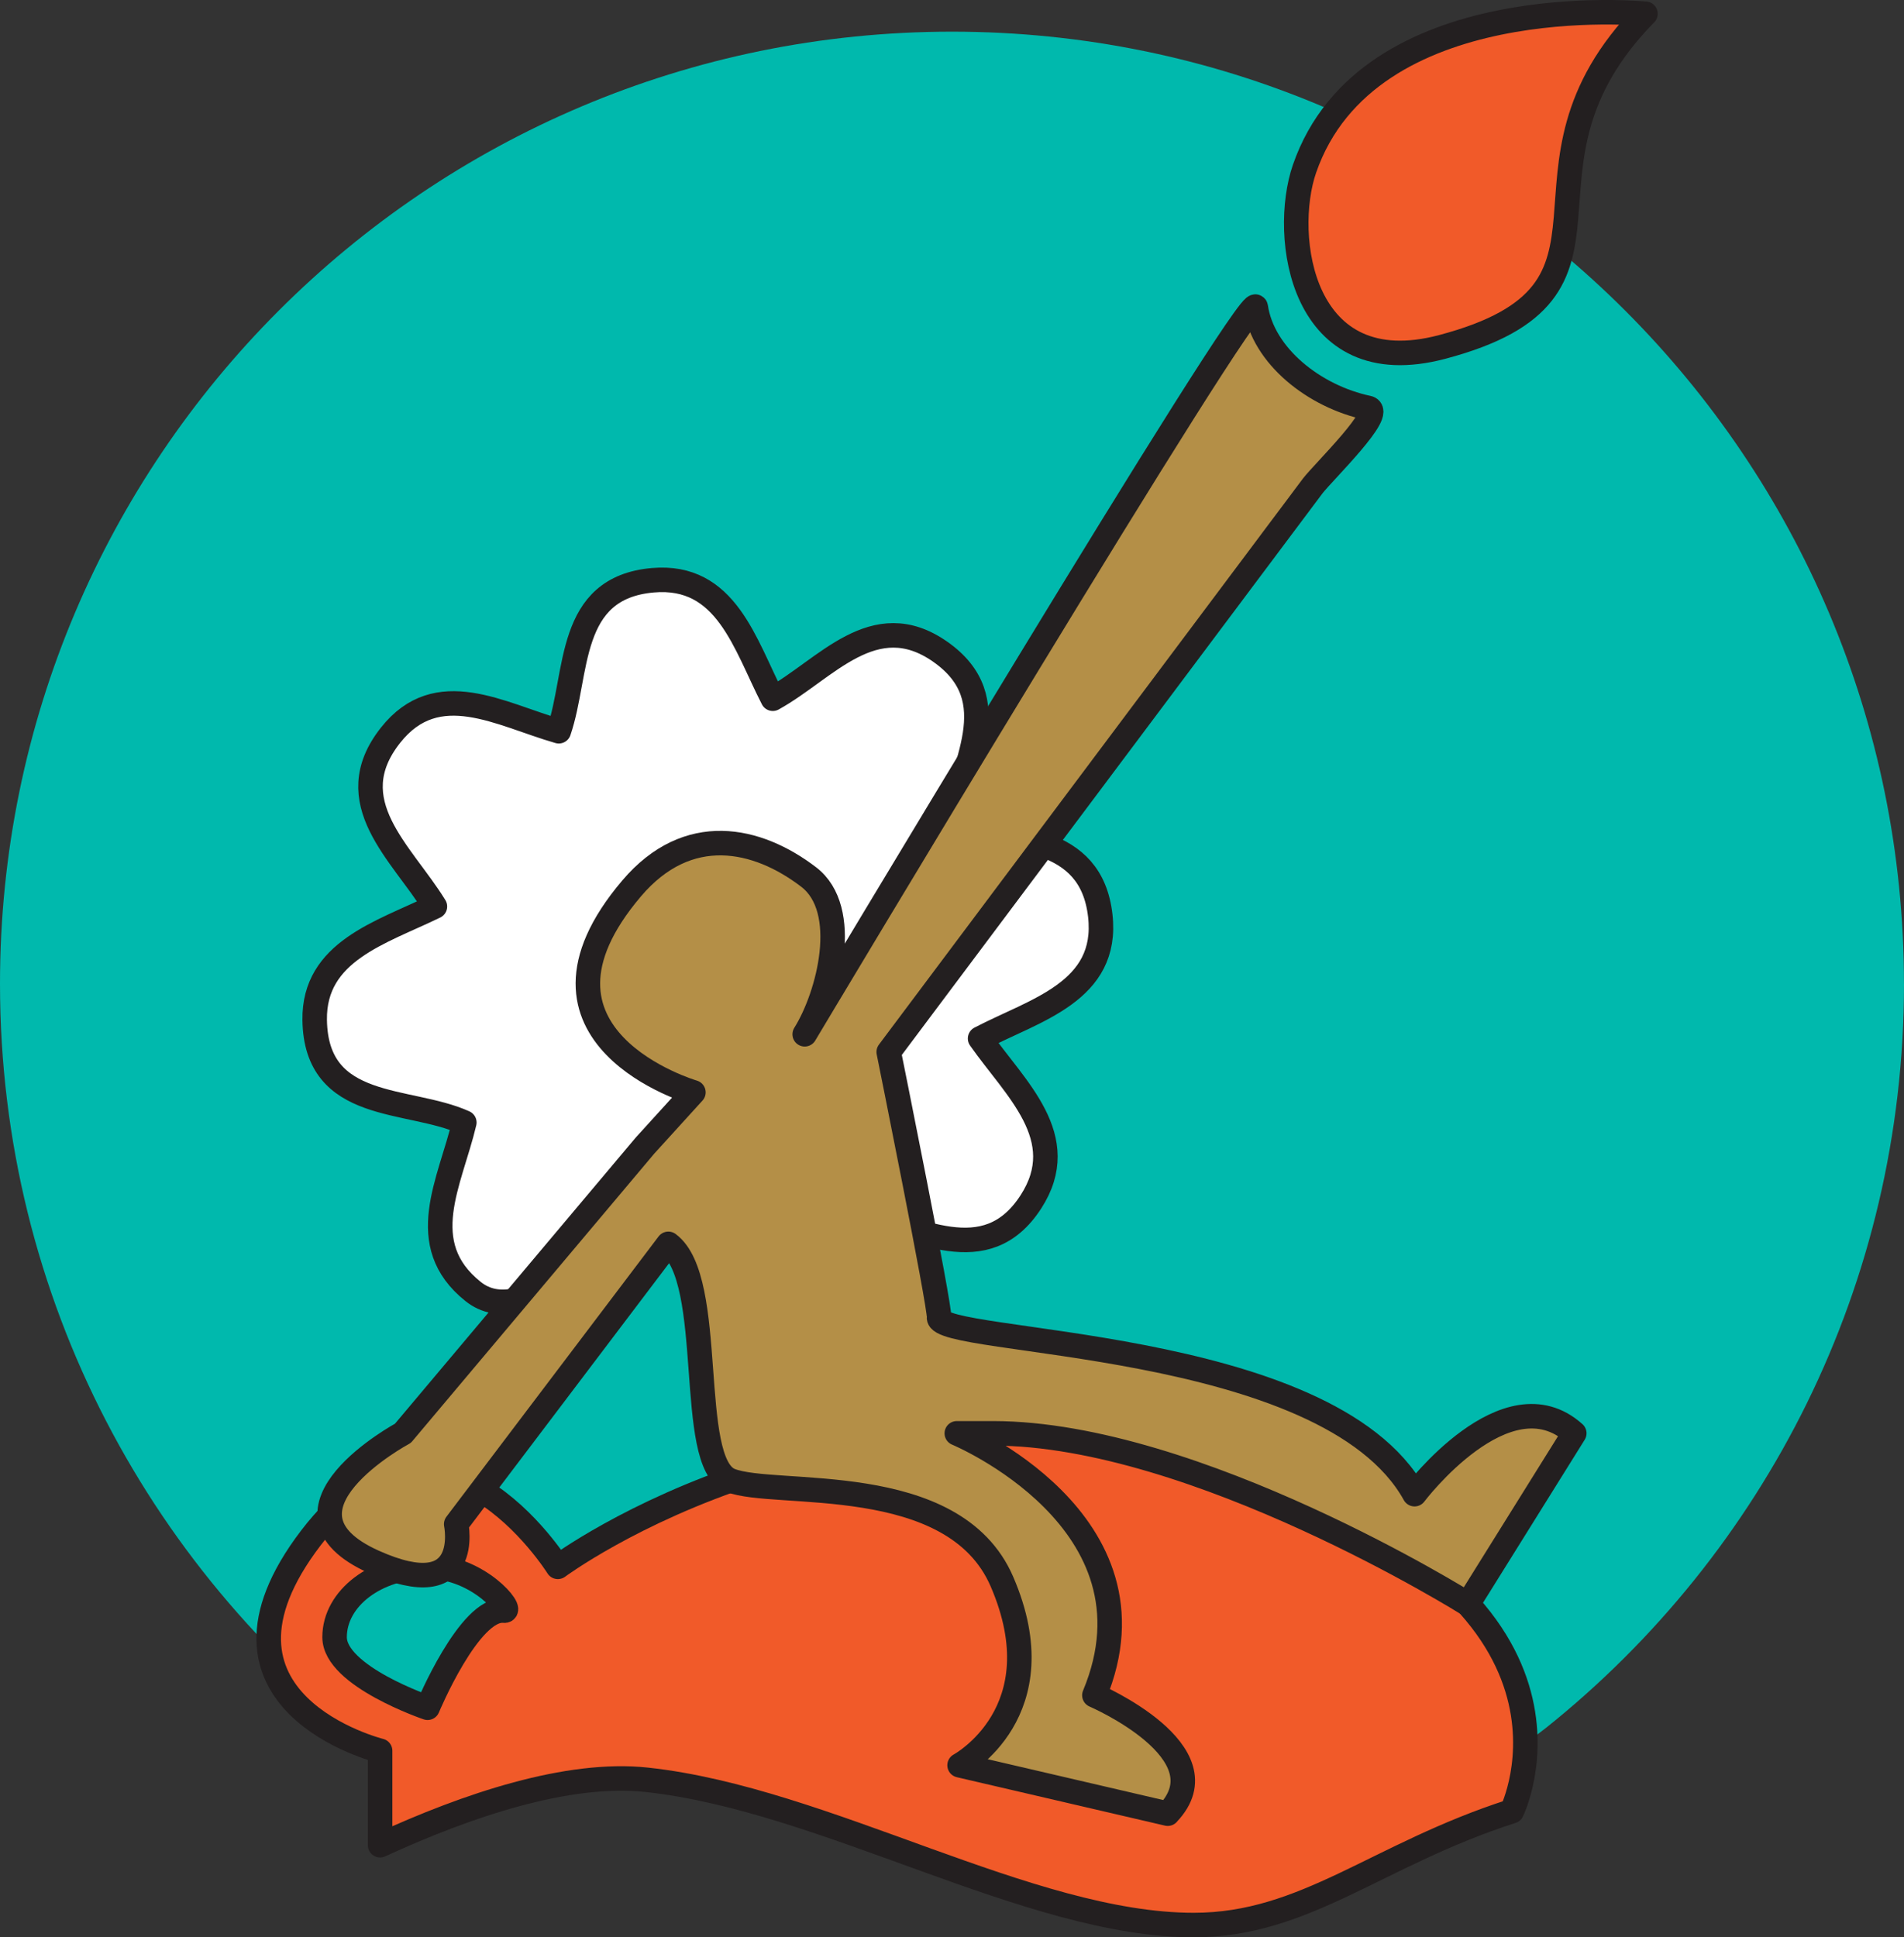 <svg xmlns="http://www.w3.org/2000/svg" id="Layer_2" data-name="Layer 2" viewBox="0 0 465.95 474.04"><rect x="0" y="0" width="465.95" height="474.04" fill="#333333" stroke="none"/><g id="Laag_1" data-name="Laag 1"><g><path d="M465.95,240.72c0,73.65-34.18,139.32-87.53,182.01-39.86,31.89-98.64-7.4-153.65-7.4-51.54,0-90.96,41.62-129.54,13.29C37.48,386.22,0,317.85,0,240.72,0,112.06,104.31,7.75,232.97,7.75s232.97,104.31,232.97,232.97Z" style="fill: #00b9ad; stroke-width: 0px;"></path><g><path d="M369.98,443.19c-32.96,10.59-50.48,27.85-77.85,27.85-40.27,0-90.03-30.8-133.85-35.54-19.27-2.08-43.81,6.14-65.26,16.01v-23.11s-47.7-11.85-16.91-52.12c30.8-40.27,60.41,7.11,60.41,7.11,0,0,72.26-53.77,165.84-23.33,93.58,30.44,67.62,83.14,67.62,83.14Z" style="fill: #f15a29; stroke: #231f20; stroke-linecap: round; stroke-linejoin: round; stroke-width: 6px;"></path><path d="M123.36,394.11c-8.47-.86-18.72,23.76-18.72,23.76,0,0-22.76-7.73-22.76-17.27s10.19-17.27,22.76-17.27,21.34,11.05,18.72,10.78Z" style="fill: #00b9ad; stroke: #231f20; stroke-linecap: round; stroke-linejoin: round; stroke-width: 6px;"></path><g id="wfLkD0"><path d="M159.22,297.73c-12.1,6.4-31.09,28.15-43.44,18.29-14.58-11.64-5.58-26.8-2.15-41.35-13.74-6.19-36.29-2.47-36.62-25.08-.25-16.82,16.24-21.37,29.42-27.78-8.05-13.13-23.78-25.6-10.83-41.94,11.44-14.43,26.82-5.05,41.15-.94,4.85-14.21,1.89-35.1,23.02-36.95,17.98-1.57,22.48,15.61,29.35,28.99,12.92-7.12,24.74-22.86,40.96-11.51,16.77,11.74,5.04,28.03,2.64,42.8,14.84,3.22,34.27,1.87,36.54,21.77,2.12,18.65-15.96,23.06-29.41,30.08,8.53,12.21,22.62,24.25,12.42,39.99-11.05,17.06-27.88,6-42.68,3.07-4.45,14.23-2.04,32.76-21.33,36.43-15.25,2.9-7.19-18.49-15.04-30.6" style="fill: #fff; stroke: #231f20; stroke-linecap: round; stroke-linejoin: round; stroke-width: 6px;"></path></g><path d="M285.77,443.79l-50.94-11.85s24.17-12.99,10.36-44.95c-11.82-27.34-55.67-20.41-66.5-24.77-10.84-4.35-3.28-49.1-15.13-57.86l-51.92,68.58s4.15,20.14-20.14,9.25c-27.99-12.56,7.11-31.48,7.11-31.48l59.23-70.39,11.85-13.03s-46.09-13.44-15.12-49.9c13.76-16.2,30.73-12.43,43.33-2.79,10.41,7.96,4.96,29.01-.97,38.48,0,0,109.59-183.33,110.38-177.95,1.77,11.97,14.33,21.9,27.47,24.68,4.35.92-10.82,15.58-13.54,19.11l-103.75,138.49s12.63,62.52,12.31,64.9c-.91,6.84,95.05,4.81,116.37,43.3,0,0,22.51-29.8,39.09-14.9l-26.06,41.78s-66.53-41.7-116.11-41.77h-8.94s51.47,21.38,33.67,64.1c0,0,32.36,13.91,17.93,28.97Z" style="fill: #b48f47; stroke: #231f20; stroke-linecap: round; stroke-linejoin: round; stroke-width: 6px;"></path><path d="M402.68,3.37s-67.99-6.81-83.45,37.96c-5.64,16.33-.95,52.76,33.72,43.56,52.14-13.83,12.03-43.07,49.73-81.53Z" style="fill: #f15a29; stroke: #231f20; stroke-linecap: round; stroke-linejoin: round; stroke-width: 6px;"></path></g></g></g></svg>